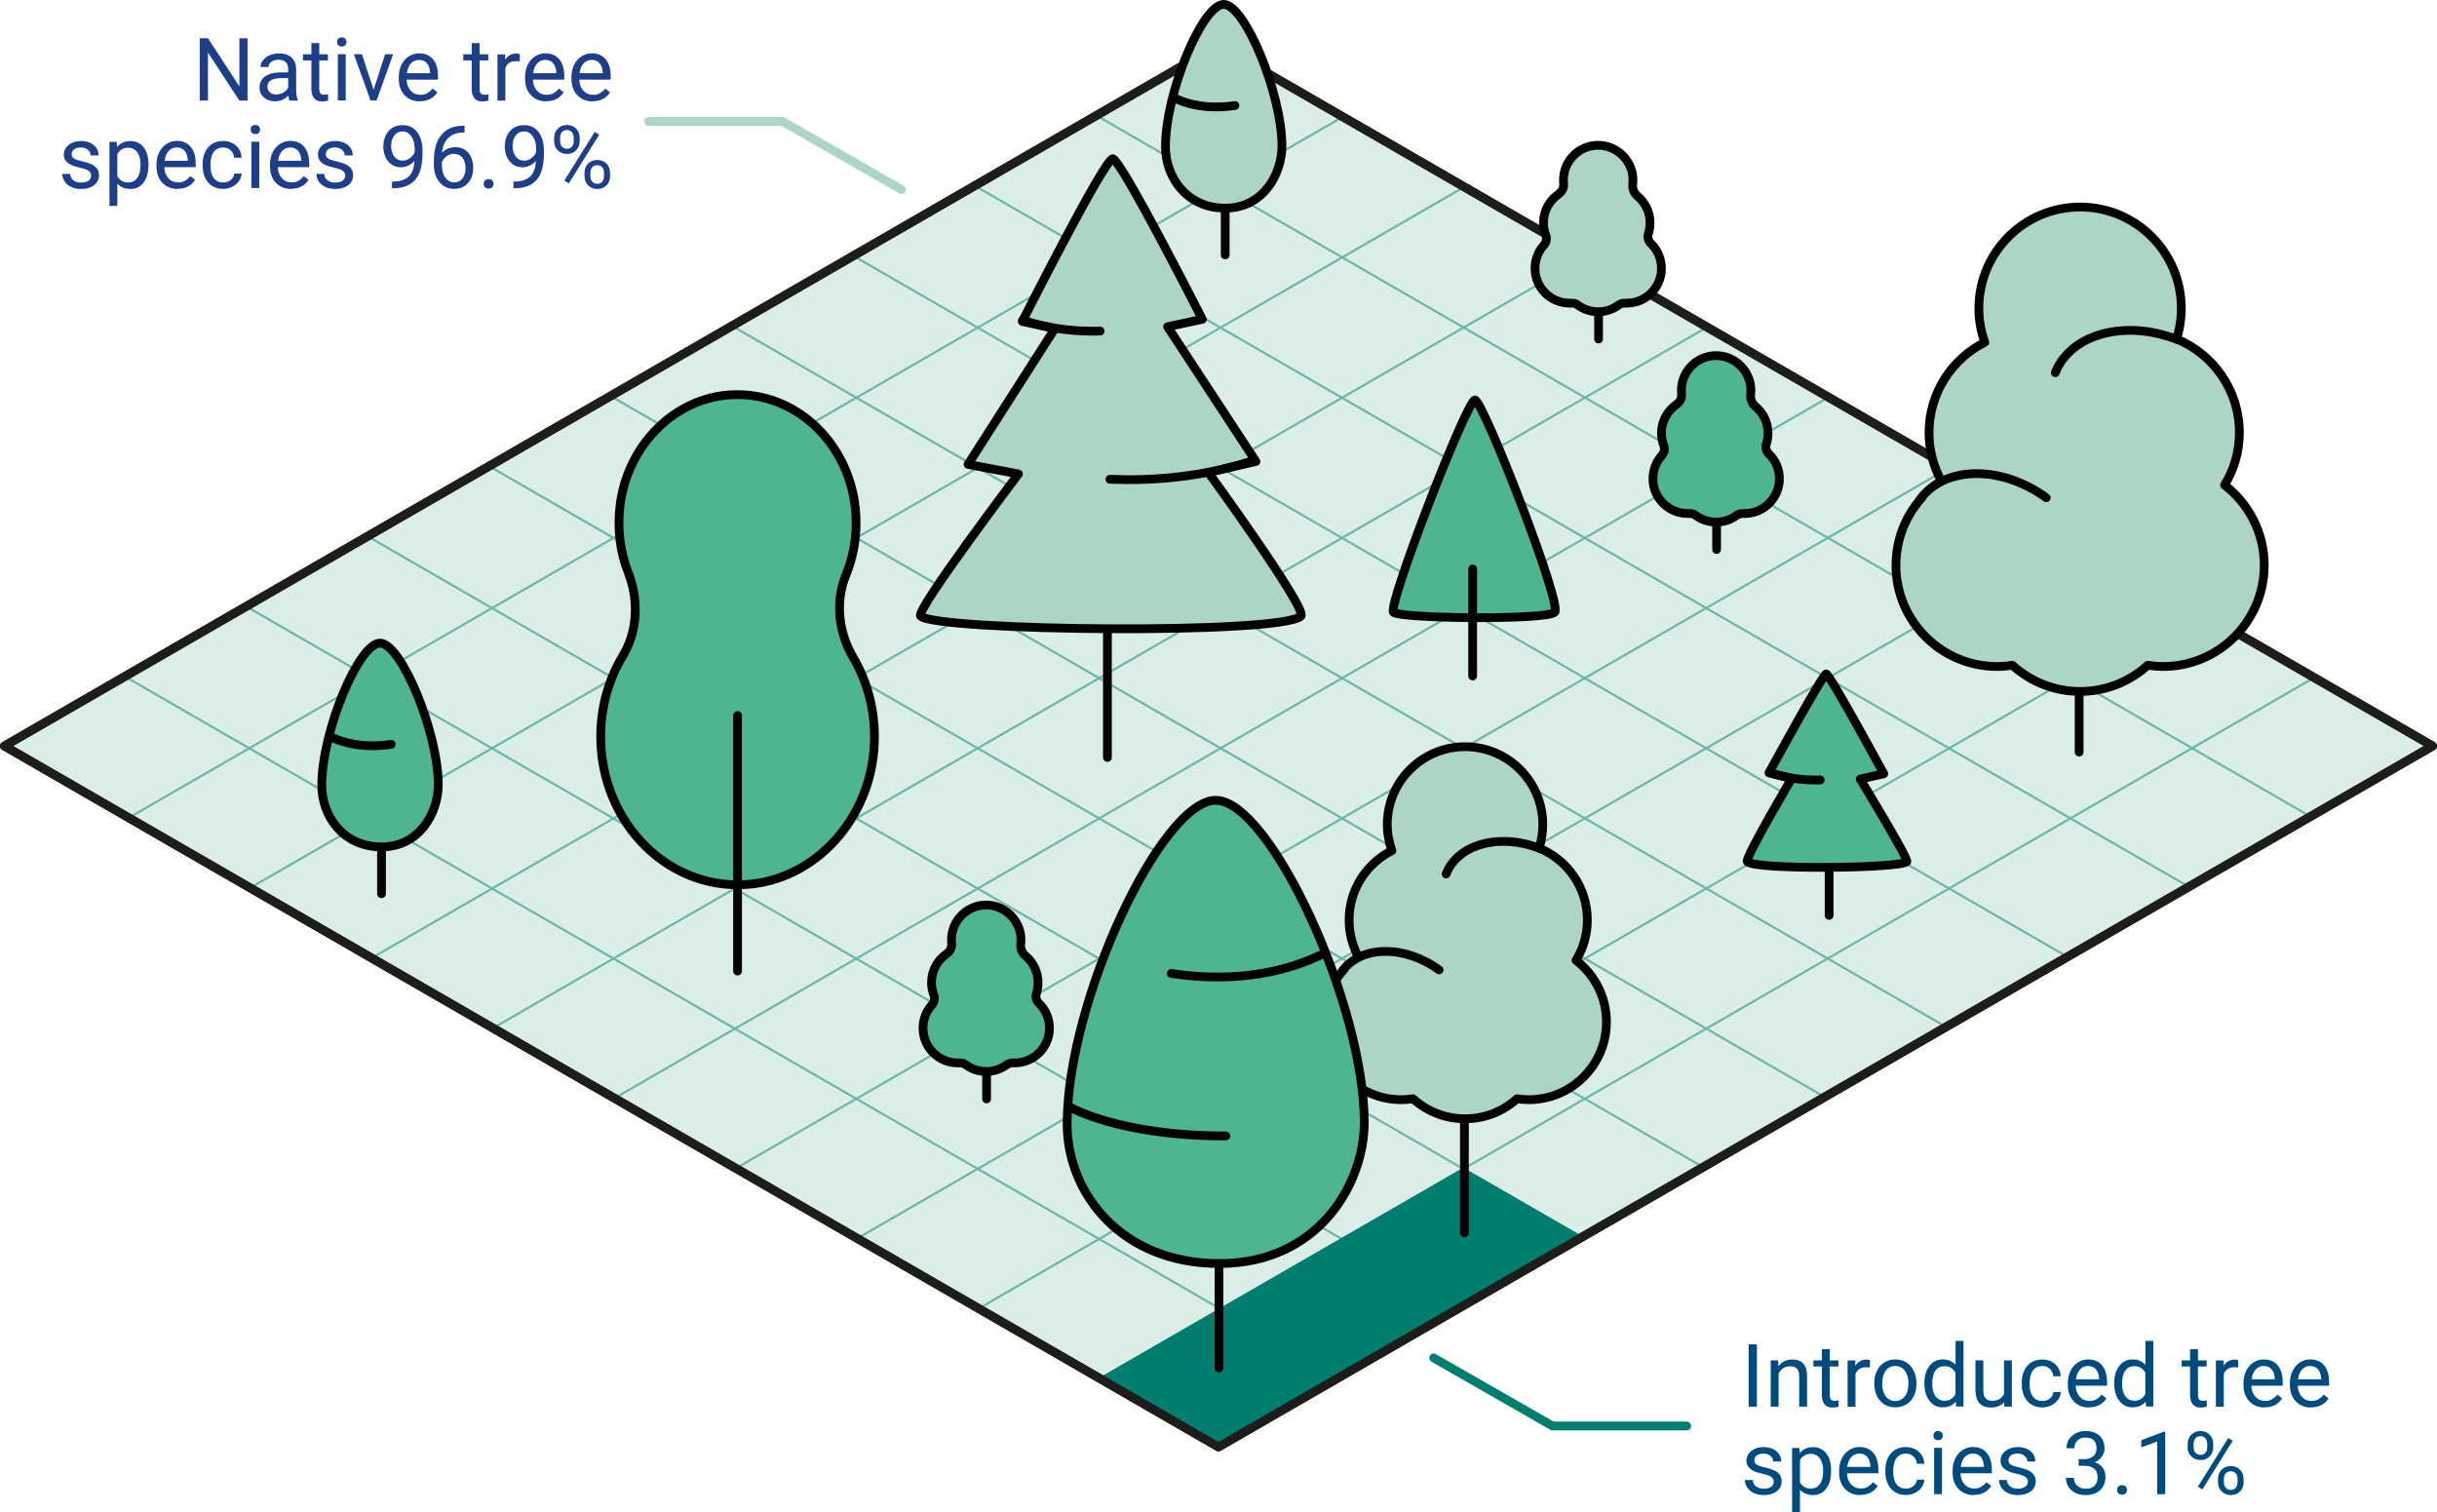 <?xml version="1.0" encoding="UTF-8"?><svg xmlns="http://www.w3.org/2000/svg" viewBox="0 0 278.31 172.66"><defs><style>.cls-1,.cls-2,.cls-3,.cls-4,.cls-5,.cls-6,.cls-7,.cls-8,.cls-9,.cls-10{stroke-linecap:round;}.cls-1,.cls-2,.cls-3,.cls-4,.cls-11,.cls-12{stroke-linejoin:round;}.cls-1,.cls-3,.cls-7,.cls-8,.cls-9,.cls-10,.cls-13,.cls-14,.cls-15,.cls-11,.cls-12{stroke:#010101;}.cls-1,.cls-8,.cls-13,.cls-15,.cls-12{fill:#4fb591;}.cls-2{fill:#daede7;}.cls-2,.cls-4{stroke:#1d1d1b;}.cls-3,.cls-9,.cls-14,.cls-11{fill:#acd5c6;}.cls-4,.cls-5,.cls-6,.cls-7,.cls-10,.cls-16{fill:none;}.cls-17{fill:#007d6f;mix-blend-mode:darken;}.cls-17,.cls-18,.cls-19{stroke-width:0px;}.cls-5{stroke:#acd5c6;}.cls-5,.cls-6,.cls-7,.cls-8,.cls-9,.cls-20,.cls-10,.cls-13,.cls-14,.cls-15,.cls-16{stroke-miterlimit:10;}.cls-6,.cls-20,.cls-16{stroke:#007d6f;}.cls-20{fill:#c8e1d6;}.cls-20,.cls-16{stroke-width:.25px;}.cls-10,.cls-13{stroke-width:.5px;}.cls-21{opacity:.5;}.cls-22{isolation:isolate;}.cls-18{fill:#1e3e88;}.cls-19{fill:#004b7e;}</style></defs><g class="cls-22"><g id="Layer_2"><g id="Layer_1-2"><path class="cls-13" d="m27,92.16h0c-2.31,0-3.6-1.64-3.6-3.29,0-2.9,2.24-7.62,3.52-7.62s3.52,4.8,3.52,7.59c0,1.47-1.1,3.33-3.43,3.33Z"/><line class="cls-10" x1="27" y1="92.36" x2="27" y2="94.99"/><polygon class="cls-2" points="139.15 165.24 .5 85.19 139.15 5.14 277.81 85.19 139.15 165.24"/><polygon class="cls-17" points="125.66 157.26 139.13 164.93 180.41 141 167.12 133.34 125.66 157.26"/><g class="cls-21"><line class="cls-16" x1="14.64" y1="93.43" x2="153.3" y2="13.37"/><line class="cls-16" x1="28.51" y1="101.43" x2="167.16" y2="21.38"/><line class="cls-16" x1="42.38" y1="109.44" x2="181.03" y2="29.39"/><line class="cls-16" x1="56.24" y1="117.44" x2="194.9" y2="37.39"/><line class="cls-16" x1="70.11" y1="125.45" x2="208.76" y2="45.4"/><line class="cls-16" x1="83.98" y1="133.45" x2="222.63" y2="53.4"/><line class="cls-16" x1="97.85" y1="141.45" x2="236.5" y2="61.4"/><line class="cls-16" x1="111.71" y1="149.46" x2="250.37" y2="69.41"/><line class="cls-16" x1="125.58" y1="157.47" x2="264.23" y2="77.41"/><line class="cls-20" x1="263.92" y1="93.28" x2="125.27" y2="13.22"/><line class="cls-20" x1="250" y1="101.28" x2="111.35" y2="21.23"/><line class="cls-20" x1="236.15" y1="109.29" x2="97.49" y2="29.24"/><line class="cls-20" x1="222.34" y1="117.32" x2="83.69" y2="37.27"/><line class="cls-20" x1="208.41" y1="125.29" x2="69.75" y2="45.24"/><line class="cls-20" x1="194.55" y1="133.31" x2="55.9" y2="53.26"/><line class="cls-20" x1="180.69" y1="141.32" x2="42.03" y2="61.27"/><line class="cls-20" x1="166.82" y1="149.33" x2="28.17" y2="69.28"/><line class="cls-20" x1="152.95" y1="157.32" x2="14.29" y2="77.27"/></g><polygon class="cls-4" points="139.15 165.24 .5 85.19 139.15 5.14 277.81 85.19 139.15 165.24"/><path class="cls-18" d="m28.27,11.48h-.94l-3.58-5.48v5.48h-.94v-7.11h.94l3.59,5.5v-5.5h.93v7.11Z"/><path class="cls-18" d="m33.05,11.48c-.05-.1-.09-.29-.13-.56-.42.44-.92.65-1.5.65-.52,0-.95-.15-1.28-.44-.33-.29-.5-.67-.5-1.12,0-.55.21-.98.63-1.28.42-.3,1.01-.46,1.76-.46h.88v-.42c0-.32-.09-.57-.28-.75s-.47-.28-.83-.28c-.32,0-.59.08-.81.24s-.33.36-.33.59h-.91c0-.26.09-.52.28-.76.19-.25.44-.44.76-.58.32-.14.67-.21,1.06-.21.61,0,1.09.15,1.43.46s.52.72.54,1.26v2.43c0,.48.06.87.19,1.16v.08h-.95Zm-1.5-.69c.28,0,.55-.07.81-.22s.44-.34.55-.57v-1.08h-.71c-1.11,0-1.66.32-1.66.97,0,.28.09.5.28.66s.43.24.73.24Z"/><path class="cls-18" d="m36.46,4.92v1.28h.99v.7h-.99v3.28c0,.21.04.37.13.48s.24.16.45.16c.1,0,.25-.02.43-.06v.73c-.24.06-.47.1-.69.1-.4,0-.71-.12-.91-.37s-.31-.59-.31-1.04v-3.28h-.96v-.7h.96v-1.28h.9Z"/><path class="cls-18" d="m38.5,4.79c0-.15.04-.27.13-.37.09-.1.22-.15.4-.15s.31.05.4.15.14.22.14.37-.05.27-.14.37-.22.15-.4.15-.31-.05-.4-.15c-.09-.1-.13-.22-.13-.37Zm.98,6.68h-.9v-5.28h.9v5.28Z"/><path class="cls-18" d="m42.67,10.25l1.31-4.06h.92l-1.89,5.28h-.69l-1.91-5.28h.92l1.34,4.06Z"/><path class="cls-18" d="m47.96,11.58c-.72,0-1.3-.24-1.75-.71s-.67-1.1-.67-1.89v-.17c0-.52.1-.99.3-1.4.2-.41.48-.73.84-.97.36-.23.75-.35,1.17-.35.69,0,1.22.23,1.6.68s.57,1.1.57,1.94v.38h-3.58c.01.52.17.94.46,1.26.29.32.66.48,1.11.48.32,0,.59-.06.81-.2s.42-.3.58-.52l.55.43c-.44.68-1.11,1.02-1.99,1.02Zm-.11-4.74c-.36,0-.67.13-.92.4s-.4.64-.46,1.12h2.65v-.07c-.03-.46-.15-.81-.37-1.07s-.52-.38-.9-.38Z"/><path class="cls-18" d="m54.77,4.92v1.28h.99v.7h-.99v3.28c0,.21.04.37.13.48s.24.16.45.16c.1,0,.25-.02.43-.06v.73c-.24.06-.47.1-.69.1-.4,0-.71-.12-.91-.37s-.31-.59-.31-1.04v-3.28h-.96v-.7h.96v-1.28h.9Z"/><path class="cls-18" d="m59.36,7.01c-.14-.02-.29-.03-.44-.03-.59,0-.99.25-1.21.76v3.75h-.9v-5.28h.88v.61c.31-.47.73-.71,1.27-.71.18,0,.31.02.4.07v.84Z"/><path class="cls-18" d="m62.38,11.58c-.72,0-1.3-.24-1.75-.71s-.67-1.1-.67-1.89v-.17c0-.52.1-.99.3-1.4.2-.41.48-.73.84-.97.36-.23.75-.35,1.17-.35.69,0,1.22.23,1.6.68s.57,1.1.57,1.94v.38h-3.58c.01.52.17.94.46,1.26.29.32.66.48,1.11.48.32,0,.59-.06.81-.2s.42-.3.58-.52l.55.43c-.44.68-1.11,1.02-1.99,1.02Zm-.11-4.74c-.36,0-.67.13-.92.4s-.4.64-.46,1.12h2.65v-.07c-.03-.46-.15-.81-.37-1.07s-.52-.38-.9-.38Z"/><path class="cls-18" d="m67.68,11.58c-.72,0-1.3-.24-1.75-.71s-.67-1.1-.67-1.89v-.17c0-.52.1-.99.3-1.4.2-.41.48-.73.84-.97.36-.23.75-.35,1.17-.35.69,0,1.22.23,1.6.68s.57,1.1.57,1.94v.38h-3.58c.01.52.17.94.46,1.26.29.32.66.48,1.11.48.32,0,.59-.06.81-.2s.42-.3.58-.52l.55.43c-.44.68-1.11,1.02-1.99,1.02Zm-.11-4.74c-.36,0-.67.13-.92.4s-.4.64-.46,1.12h2.65v-.07c-.03-.46-.15-.81-.37-1.07s-.52-.38-.9-.38Z"/><path class="cls-18" d="m10.41,20.08c0-.24-.09-.43-.28-.57-.18-.14-.5-.25-.96-.35-.46-.1-.82-.21-1.09-.35-.27-.14-.47-.3-.6-.49-.13-.19-.19-.41-.19-.67,0-.43.18-.8.55-1.1.37-.3.83-.45,1.4-.45.6,0,1.08.15,1.46.46.37.31.56.7.56,1.19h-.91c0-.25-.1-.46-.32-.64-.21-.18-.47-.27-.79-.27s-.59.07-.77.21-.28.33-.28.56c0,.22.09.38.26.49s.48.22.94.32c.45.1.82.22,1.1.36s.49.31.62.51c.13.2.2.44.2.72,0,.47-.19.85-.57,1.14s-.87.43-1.47.43c-.42,0-.8-.07-1.12-.22s-.58-.36-.76-.63c-.18-.27-.28-.56-.28-.87h.9c.02.3.14.54.36.72.23.18.53.27.9.27.34,0,.62-.07.82-.21.21-.14.31-.32.31-.55Z"/><path class="cls-18" d="m16.95,18.9c0,.8-.18,1.45-.55,1.94s-.87.74-1.49.74-1.15-.2-1.51-.61v2.54h-.9v-7.31h.83l.04.59c.37-.46.88-.68,1.53-.68s1.14.24,1.51.72c.37.48.55,1.14.55,2v.08Zm-.9-.1c0-.6-.13-1.07-.38-1.41s-.6-.52-1.04-.52c-.55,0-.96.24-1.23.73v2.52c.27.48.68.72,1.24.72.43,0,.78-.17,1.03-.52.26-.34.38-.85.38-1.53Z"/><path class="cls-18" d="m20.29,21.58c-.72,0-1.3-.24-1.75-.71s-.67-1.1-.67-1.89v-.17c0-.52.1-.99.3-1.4.2-.41.48-.73.84-.97.36-.23.75-.35,1.17-.35.69,0,1.22.23,1.6.68s.57,1.1.57,1.94v.38h-3.58c.01.52.17.94.46,1.26.29.32.66.48,1.11.48.32,0,.59-.06.81-.2s.42-.3.58-.52l.55.43c-.44.68-1.11,1.02-1.99,1.02Zm-.11-4.74c-.36,0-.67.13-.92.4s-.4.64-.46,1.12h2.65v-.07c-.03-.46-.15-.81-.37-1.07s-.52-.38-.9-.38Z"/><path class="cls-18" d="m25.51,20.84c.32,0,.6-.1.84-.29s.37-.44.4-.73h.85c-.02.3-.12.59-.31.86s-.45.49-.77.65c-.32.16-.66.24-1.02.24-.72,0-1.29-.24-1.72-.72-.42-.48-.64-1.14-.64-1.97v-.15c0-.51.09-.97.28-1.37s.46-.71.81-.93c.35-.22.77-.33,1.25-.33.59,0,1.08.18,1.48.53.39.35.6.82.63,1.38h-.85c-.03-.34-.16-.62-.39-.84-.23-.22-.52-.33-.86-.33-.46,0-.81.17-1.07.5-.25.33-.38.81-.38,1.43v.17c0,.61.12,1.08.38,1.41s.61.49,1.07.49Z"/><path class="cls-18" d="m28.63,14.79c0-.15.04-.27.13-.37.09-.1.22-.15.4-.15s.31.05.4.15.14.22.14.37-.05.27-.14.37-.22.15-.4.15-.31-.05-.4-.15c-.09-.1-.13-.22-.13-.37Zm.98,6.68h-.9v-5.28h.9v5.28Z"/><path class="cls-18" d="m33.25,21.58c-.72,0-1.3-.24-1.75-.71s-.67-1.1-.67-1.89v-.17c0-.52.1-.99.3-1.4.2-.41.48-.73.84-.97.36-.23.75-.35,1.17-.35.69,0,1.22.23,1.6.68s.57,1.1.57,1.94v.38h-3.58c.01.52.17.94.46,1.26.29.32.66.48,1.11.48.32,0,.59-.06.81-.2s.42-.3.58-.52l.55.43c-.44.68-1.11,1.02-1.99,1.02Zm-.11-4.74c-.36,0-.67.13-.92.4s-.4.64-.46,1.12h2.65v-.07c-.03-.46-.15-.81-.37-1.07s-.52-.38-.9-.38Z"/><path class="cls-18" d="m39.43,20.08c0-.24-.09-.43-.28-.57-.18-.14-.5-.25-.96-.35-.46-.1-.82-.21-1.09-.35-.27-.14-.47-.3-.6-.49-.13-.19-.19-.41-.19-.67,0-.43.18-.8.55-1.1.37-.3.83-.45,1.4-.45.6,0,1.08.15,1.46.46.37.31.56.7.56,1.19h-.91c0-.25-.1-.46-.32-.64-.21-.18-.47-.27-.79-.27s-.59.07-.77.21-.28.33-.28.56c0,.22.09.38.26.49s.48.22.94.32c.45.1.82.22,1.1.36s.49.31.62.51c.13.2.2.44.2.72,0,.47-.19.85-.57,1.14s-.87.43-1.47.43c-.42,0-.8-.07-1.12-.22s-.58-.36-.76-.63c-.18-.27-.28-.56-.28-.87h.9c.02.3.14.54.36.72.23.18.53.27.9.27.34,0,.62-.07.82-.21.21-.14.31-.32.31-.55Z"/><path class="cls-18" d="m47.35,18.35c-.19.22-.41.41-.68.54-.26.14-.55.21-.86.21-.41,0-.77-.1-1.07-.3-.3-.2-.54-.49-.71-.85s-.25-.77-.25-1.21c0-.48.09-.9.27-1.28.18-.38.44-.67.77-.87s.72-.3,1.16-.3c.7,0,1.26.26,1.66.79.4.53.61,1.24.61,2.15v.26c0,1.38-.27,2.39-.82,3.03s-1.37.96-2.48.98h-.18v-.77h.19c.75-.01,1.32-.21,1.72-.58.4-.38.62-.97.65-1.78Zm-1.39,0c.3,0,.58-.09.84-.28.26-.19.44-.42.56-.69v-.36c0-.59-.13-1.07-.39-1.45s-.58-.56-.98-.56-.72.15-.96.46-.36.71-.36,1.2.12.88.35,1.2c.23.31.54.47.93.47Z"/><path class="cls-18" d="m53.05,14.36v.77h-.17c-.7.01-1.26.22-1.68.62s-.66.97-.72,1.7c.37-.43.89-.64,1.53-.64s1.11.22,1.48.65c.37.44.55,1,.55,1.69,0,.73-.2,1.32-.6,1.76-.4.44-.93.66-1.6.66s-1.23-.26-1.66-.78-.63-1.2-.63-2.02v-.35c0-1.31.28-2.31.84-3,.56-.69,1.39-1.05,2.49-1.06h.16Zm-1.19,3.2c-.31,0-.59.09-.85.28s-.44.42-.54.7v.33c0,.59.13,1.06.4,1.42s.59.54.99.54.73-.15.96-.45c.23-.3.35-.69.35-1.18s-.12-.88-.35-1.18c-.24-.3-.55-.45-.94-.45Z"/><path class="cls-18" d="m55.24,21c0-.16.05-.29.14-.39.09-.1.23-.16.42-.16s.33.05.42.16c.1.1.14.23.14.39s-.05.27-.14.38c-.1.1-.24.15-.42.15s-.32-.05-.42-.15c-.09-.1-.14-.23-.14-.38Z"/><path class="cls-18" d="m61.22,18.35c-.19.22-.41.41-.68.54-.26.14-.55.21-.86.21-.41,0-.77-.1-1.07-.3-.3-.2-.54-.49-.71-.85s-.25-.77-.25-1.21c0-.48.09-.9.27-1.28.18-.38.44-.67.77-.87s.72-.3,1.16-.3c.7,0,1.26.26,1.66.79.4.53.61,1.24.61,2.15v.26c0,1.38-.27,2.39-.82,3.03s-1.37.96-2.48.98h-.18v-.77h.19c.75-.01,1.32-.21,1.72-.58.4-.38.62-.97.65-1.78Zm-1.39,0c.3,0,.58-.09.84-.28.26-.19.44-.42.56-.69v-.36c0-.59-.13-1.07-.39-1.45s-.58-.56-.98-.56-.72.15-.96.46-.36.71-.36,1.2.12.88.35,1.2c.23.31.54.47.93.47Z"/><path class="cls-18" d="m63.29,15.74c0-.43.14-.78.41-1.05.27-.28.62-.42,1.05-.42s.78.14,1.05.42c.27.28.4.64.4,1.08v.35c0,.43-.14.78-.41,1.05-.27.27-.62.41-1.04.41s-.77-.14-1.05-.41-.42-.63-.42-1.09v-.34Zm.67.37c0,.25.07.46.21.63.14.16.33.25.58.25s.42-.08.56-.24c.14-.16.21-.38.21-.66v-.36c0-.25-.07-.46-.21-.63s-.33-.25-.57-.25-.43.08-.57.25-.21.38-.21.65v.36Zm1,4.83l-.51-.32,3.47-5.56.51.32-3.47,5.56Zm1.79-1.21c0-.43.14-.78.41-1.05.27-.27.62-.41,1.05-.41s.78.14,1.05.41.41.64.41,1.09v.35c0,.43-.14.78-.41,1.05-.27.27-.62.41-1.04.41s-.77-.14-1.05-.41-.42-.63-.42-1.09v-.35Zm.67.38c0,.26.07.47.21.63.14.16.33.25.58.25s.42-.08.56-.24.21-.38.21-.66v-.36c0-.26-.07-.47-.21-.63-.14-.16-.33-.24-.57-.24s-.42.08-.56.24c-.14.16-.22.38-.22.65v.36Z"/><path class="cls-19" d="m200.64,160.63h-.94v-7.11h.94v7.11Z"/><path class="cls-19" d="m203.07,155.35l.03.66c.4-.51.93-.76,1.58-.76,1.12,0,1.68.63,1.69,1.89v3.49h-.9v-3.5c0-.38-.09-.66-.26-.84-.17-.18-.44-.27-.8-.27-.29,0-.55.08-.77.23s-.39.36-.52.62v3.76h-.9v-5.28h.85Z"/><path class="cls-19" d="m208.96,154.07v1.28h.99v.7h-.99v3.28c0,.21.04.37.13.48s.24.16.45.16c.1,0,.25-.02.43-.06v.73c-.24.06-.47.1-.69.1-.4,0-.71-.12-.91-.37s-.31-.59-.31-1.04v-3.28h-.96v-.7h.96v-1.28h.9Z"/><path class="cls-19" d="m213.55,156.16c-.14-.02-.29-.03-.44-.03-.59,0-.99.25-1.21.76v3.75h-.9v-5.28h.88v.61c.31-.47.73-.71,1.27-.71.18,0,.31.02.4.07v.84Z"/><path class="cls-19" d="m214.04,157.94c0-.52.1-.98.31-1.4.2-.41.49-.73.85-.96.36-.22.78-.34,1.24-.34.72,0,1.3.25,1.75.75.44.5.67,1.16.67,1.99v.06c0,.51-.1.98-.29,1.38-.2.41-.48.73-.85.95-.37.23-.79.34-1.26.34-.72,0-1.3-.25-1.74-.75-.45-.5-.67-1.16-.67-1.98v-.06Zm.91.11c0,.59.14,1.06.41,1.41.27.35.64.53,1.09.53s.82-.18,1.09-.54.41-.86.41-1.51c0-.58-.14-1.05-.41-1.41-.27-.36-.64-.54-1.1-.54s-.81.18-1.08.53-.41.86-.41,1.52Z"/><path class="cls-19" d="m219.77,157.94c0-.81.19-1.46.58-1.96s.89-.74,1.51-.74,1.11.21,1.47.63v-2.75h.9v7.5h-.83l-.04-.57c-.36.44-.86.66-1.51.66s-1.11-.25-1.5-.75c-.39-.5-.58-1.16-.58-1.96v-.07Zm.9.1c0,.6.12,1.07.37,1.41s.59.51,1.03.51c.57,0,.99-.26,1.25-.77v-2.43c-.27-.5-.69-.75-1.25-.75-.44,0-.79.17-1.04.51s-.37.85-.37,1.52Z"/><path class="cls-19" d="m228.89,160.11c-.35.41-.87.62-1.55.62-.56,0-.99-.16-1.29-.49-.29-.33-.44-.81-.45-1.45v-3.44h.9v3.41c0,.8.33,1.2.98,1.2.69,0,1.15-.26,1.38-.77v-3.84h.9v5.28h-.86l-.02-.52Z"/><path class="cls-19" d="m233.26,159.99c.32,0,.6-.1.84-.29s.37-.44.4-.73h.85c-.02.3-.12.59-.31.86s-.45.49-.77.65c-.32.16-.66.24-1.02.24-.72,0-1.29-.24-1.72-.72-.42-.48-.64-1.14-.64-1.97v-.15c0-.51.09-.97.28-1.37s.46-.71.81-.93c.35-.22.77-.33,1.25-.33.59,0,1.08.18,1.48.53.39.35.6.82.63,1.38h-.85c-.03-.34-.16-.62-.39-.84-.23-.22-.52-.33-.86-.33-.46,0-.81.17-1.07.5-.25.33-.38.81-.38,1.43v.17c0,.61.12,1.08.38,1.41s.61.49,1.07.49Z"/><path class="cls-19" d="m238.57,160.73c-.72,0-1.3-.24-1.75-.71s-.67-1.1-.67-1.89v-.17c0-.52.1-.99.3-1.4.2-.41.48-.73.84-.97.36-.23.75-.35,1.17-.35.69,0,1.22.23,1.6.68s.57,1.1.57,1.94v.38h-3.58c.01.52.17.94.46,1.26.29.32.66.48,1.11.48.32,0,.59-.06.81-.2s.42-.3.58-.52l.55.43c-.44.68-1.11,1.02-1.99,1.02Zm-.11-4.74c-.36,0-.67.13-.92.4s-.4.64-.46,1.12h2.65v-.07c-.03-.46-.15-.81-.37-1.07s-.52-.38-.9-.38Z"/><path class="cls-19" d="m241.45,157.94c0-.81.19-1.46.58-1.96s.89-.74,1.51-.74,1.11.21,1.47.63v-2.75h.9v7.5h-.83l-.04-.57c-.36.44-.86.66-1.51.66s-1.11-.25-1.5-.75c-.39-.5-.58-1.16-.58-1.96v-.07Zm.9.1c0,.6.12,1.07.37,1.41s.59.51,1.03.51c.57,0,.99-.26,1.25-.77v-2.43c-.27-.5-.69-.75-1.25-.75-.44,0-.79.17-1.04.51s-.37.85-.37,1.52Z"/><path class="cls-19" d="m251.01,154.07v1.28h.99v.7h-.99v3.28c0,.21.04.37.13.48s.24.16.45.16c.1,0,.25-.02.43-.06v.73c-.24.06-.47.1-.69.1-.4,0-.71-.12-.91-.37s-.31-.59-.31-1.04v-3.28h-.96v-.7h.96v-1.28h.9Z"/><path class="cls-19" d="m255.61,156.16c-.14-.02-.29-.03-.44-.03-.59,0-.99.25-1.21.76v3.75h-.9v-5.28h.88v.61c.31-.47.73-.71,1.27-.71.18,0,.31.02.4.07v.84Z"/><path class="cls-19" d="m258.63,160.73c-.72,0-1.3-.24-1.75-.71s-.67-1.1-.67-1.89v-.17c0-.52.1-.99.3-1.4.2-.41.48-.73.84-.97.36-.23.75-.35,1.17-.35.69,0,1.22.23,1.6.68s.57,1.1.57,1.94v.38h-3.58c.01.52.17.94.46,1.26.29.32.66.48,1.11.48.32,0,.59-.06.81-.2s.42-.3.58-.52l.55.43c-.44.68-1.11,1.02-1.99,1.02Zm-.11-4.74c-.36,0-.67.13-.92.4s-.4.64-.46,1.12h2.65v-.07c-.03-.46-.15-.81-.37-1.07s-.52-.38-.9-.38Z"/><path class="cls-19" d="m263.93,160.73c-.72,0-1.3-.24-1.75-.71s-.67-1.1-.67-1.89v-.17c0-.52.1-.99.3-1.4.2-.41.48-.73.84-.97.36-.23.75-.35,1.17-.35.69,0,1.22.23,1.6.68s.57,1.1.57,1.94v.38h-3.58c.01.52.17.94.46,1.26.29.32.66.48,1.11.48.32,0,.59-.06.81-.2s.42-.3.58-.52l.55.43c-.44.68-1.11,1.02-1.99,1.02Zm-.11-4.74c-.36,0-.67.13-.92.4s-.4.64-.46,1.12h2.65v-.07c-.03-.46-.15-.81-.37-1.07s-.52-.38-.9-.38Z"/><path class="cls-19" d="m202.57,169.23c0-.24-.09-.43-.28-.57-.18-.14-.5-.25-.96-.35-.46-.1-.82-.21-1.09-.35-.27-.14-.47-.3-.6-.49-.13-.19-.19-.41-.19-.67,0-.43.18-.8.55-1.1.37-.3.83-.45,1.4-.45.6,0,1.08.15,1.46.46.37.31.56.7.56,1.19h-.91c0-.25-.1-.46-.32-.64-.21-.18-.47-.27-.79-.27s-.59.07-.77.21-.28.33-.28.56c0,.22.09.38.26.49s.48.22.94.32c.45.1.82.22,1.1.36s.49.31.62.51c.13.2.2.44.2.72,0,.47-.19.85-.57,1.14s-.87.43-1.47.43c-.42,0-.8-.07-1.12-.22s-.58-.36-.76-.63c-.18-.27-.28-.56-.28-.87h.9c.02.3.14.54.36.72.23.18.53.27.9.27.34,0,.62-.07.82-.21.21-.14.31-.32.31-.55Z"/><path class="cls-19" d="m209.11,168.05c0,.8-.18,1.45-.55,1.94s-.87.74-1.49.74-1.15-.2-1.51-.61v2.54h-.9v-7.31h.83l.04.59c.37-.46.88-.68,1.53-.68s1.14.24,1.51.72c.37.48.55,1.14.55,2v.08Zm-.9-.1c0-.6-.13-1.07-.38-1.41s-.6-.52-1.04-.52c-.55,0-.96.24-1.23.73v2.52c.27.48.68.72,1.24.72.43,0,.78-.17,1.03-.52.26-.34.38-.85.38-1.53Z"/><path class="cls-19" d="m212.45,170.73c-.72,0-1.3-.24-1.75-.71s-.67-1.1-.67-1.89v-.17c0-.52.1-.99.3-1.4.2-.41.48-.73.84-.97.36-.23.75-.35,1.17-.35.69,0,1.22.23,1.6.68s.57,1.1.57,1.94v.38h-3.58c.01.52.17.94.46,1.26.29.32.66.48,1.11.48.32,0,.59-.06.81-.2s.42-.3.58-.52l.55.43c-.44.68-1.11,1.02-1.99,1.02Zm-.11-4.74c-.36,0-.67.13-.92.4s-.4.64-.46,1.12h2.65v-.07c-.03-.46-.15-.81-.37-1.07s-.52-.38-.9-.38Z"/><path class="cls-19" d="m217.68,169.99c.32,0,.6-.1.84-.29s.37-.44.4-.73h.85c-.02.3-.12.59-.31.86s-.45.49-.77.65c-.32.16-.66.24-1.02.24-.72,0-1.29-.24-1.72-.72-.42-.48-.64-1.14-.64-1.97v-.15c0-.51.09-.97.28-1.37s.46-.71.81-.93c.35-.22.77-.33,1.25-.33.59,0,1.08.18,1.48.53.39.35.6.82.63,1.38h-.85c-.03-.34-.16-.62-.39-.84-.23-.22-.52-.33-.86-.33-.46,0-.81.17-1.07.5-.25.33-.38.81-.38,1.43v.17c0,.61.12,1.08.38,1.41s.61.49,1.07.49Z"/><path class="cls-19" d="m220.8,163.94c0-.15.04-.27.13-.37.09-.1.22-.15.4-.15s.31.05.4.15.14.22.14.37-.05.27-.14.37-.22.15-.4.15-.31-.05-.4-.15c-.09-.1-.13-.22-.13-.37Zm.98,6.68h-.9v-5.28h.9v5.28Z"/><path class="cls-19" d="m225.41,170.73c-.72,0-1.3-.24-1.75-.71s-.67-1.1-.67-1.89v-.17c0-.52.1-.99.3-1.4.2-.41.48-.73.84-.97.36-.23.75-.35,1.17-.35.69,0,1.22.23,1.6.68s.57,1.1.57,1.94v.38h-3.58c.01.52.17.94.46,1.26.29.32.66.48,1.11.48.32,0,.59-.06.81-.2s.42-.3.58-.52l.55.43c-.44.68-1.11,1.02-1.99,1.02Zm-.11-4.74c-.36,0-.67.13-.92.4s-.4.64-.46,1.12h2.65v-.07c-.03-.46-.15-.81-.37-1.07s-.52-.38-.9-.38Z"/><path class="cls-19" d="m231.59,169.23c0-.24-.09-.43-.28-.57-.18-.14-.5-.25-.96-.35-.46-.1-.82-.21-1.09-.35-.27-.14-.47-.3-.6-.49-.13-.19-.19-.41-.19-.67,0-.43.18-.8.55-1.1.37-.3.83-.45,1.4-.45.6,0,1.08.15,1.46.46.37.31.56.7.56,1.19h-.91c0-.25-.1-.46-.32-.64-.21-.18-.47-.27-.79-.27s-.59.07-.77.21-.28.33-.28.56c0,.22.09.38.26.49s.48.22.94.32c.45.1.82.22,1.1.36s.49.31.62.51c.13.2.2.44.2.72,0,.47-.19.85-.57,1.14s-.87.43-1.47.43c-.42,0-.8-.07-1.12-.22s-.58-.36-.76-.63c-.18-.27-.28-.56-.28-.87h.9c.02.3.14.54.36.72.23.18.53.27.9.27.34,0,.62-.07.82-.21.21-.14.31-.32.31-.55Z"/><path class="cls-19" d="m237.37,166.63h.68c.43,0,.76-.12,1.01-.34s.37-.51.37-.88c0-.83-.42-1.25-1.25-1.25-.39,0-.7.11-.93.33-.23.22-.35.52-.35.89h-.9c0-.56.21-1.03.62-1.4.41-.37.93-.56,1.57-.56.67,0,1.2.18,1.58.53s.57.85.57,1.48c0,.31-.1.61-.3.9-.2.29-.47.51-.82.65.39.12.69.33.91.62.21.29.32.64.32,1.05,0,.64-.21,1.14-.62,1.52s-.96.56-1.63.56-1.21-.18-1.63-.54c-.42-.36-.63-.84-.63-1.43h.91c0,.37.12.67.37.9s.57.34.98.34c.44,0,.77-.11,1-.34s.35-.56.35-.98-.13-.73-.38-.95-.62-.34-1.1-.34h-.68v-.74Z"/><path class="cls-19" d="m241.78,170.15c0-.16.05-.29.14-.39.09-.1.23-.16.42-.16s.33.05.42.16c.1.1.14.23.14.39s-.05.27-.14.38c-.1.1-.24.15-.42.15s-.32-.05-.42-.15c-.09-.1-.14-.23-.14-.38Z"/><path class="cls-19" d="m247.27,170.63h-.91v-6.02l-1.82.67v-.82l2.59-.97h.14v7.14Z"/><path class="cls-19" d="m249.84,164.89c0-.43.14-.78.41-1.05.27-.28.62-.42,1.05-.42s.78.14,1.05.42c.27.28.4.64.4,1.08v.35c0,.43-.14.78-.41,1.05-.27.27-.62.41-1.04.41s-.77-.14-1.05-.41-.42-.63-.42-1.09v-.34Zm.67.37c0,.25.07.46.21.63.14.16.33.25.58.25s.42-.08.56-.24c.14-.16.21-.38.21-.66v-.36c0-.25-.07-.46-.21-.63s-.33-.25-.57-.25-.43.08-.57.25-.21.38-.21.65v.36Zm1,4.83l-.51-.32,3.47-5.56.51.32-3.47,5.56Zm1.79-1.21c0-.43.14-.78.41-1.05.27-.27.62-.41,1.05-.41s.78.14,1.05.41.41.64.41,1.09v.35c0,.43-.14.78-.41,1.05-.27.27-.62.41-1.04.41s-.77-.14-1.05-.41-.42-.63-.42-1.09v-.35Zm.67.38c0,.26.07.47.21.63.14.16.33.25.58.25s.42-.08.56-.24.21-.38.21-.66v-.36c0-.26-.07-.47-.21-.63-.14-.16-.33-.24-.57-.24s-.42.08-.56.24c-.14.16-.22.38-.22.65v.36Z"/><line class="cls-9" x1="126.47" y1="57.64" x2="126.47" y2="86.5"/><path class="cls-11" d="m127.07,18.13c.93,0,10.24,18.33,10.24,18.33l-3.97.85,10.09,15.39-5.44,1.24s11.37,15.62,10.58,16.41c-2.15,2.15-41.72,1.72-43.44,0-.62-.62,11.18-16.23,11.18-16.23l-5.76-1.09,9.92-15.51-3.72-.81s9.37-18.56,10.31-18.56Z"/><path class="cls-9" d="m142.84,52.69c-5.64,1.8-11.21,2.24-16.09,2.04"/><path class="cls-9" d="m116.79,36.56c3.1,1.04,6.17,1.32,8.85,1.25"/><path class="cls-15" d="m71.74,65.39c-.91-2.33-1.27-4.98-.92-7.75.84-6.54,5.78-11.74,11.84-12.48,8.18-.99,15.11,5.91,15.11,14.56,0,2.12-.42,4.12-1.16,5.94-1.26,3.05-.84,6.58.81,9.39,1.8,3.05,2.72,6.76,2.37,10.72-.69,7.87-6.52,14.29-13.78,15.16-9.43,1.13-17.41-6.84-17.41-16.82,0-3.4.93-6.57,2.53-9.22,1.71-2.84,1.83-6.4.61-9.52Z"/><path class="cls-1" d="m84.23,81.71v29.18-29.18Z"/><line class="cls-3" x1="237.44" y1="72.12" x2="237.44" y2="85.89"/><path class="cls-11" d="m221.7,54.92c-.89-1.64-1.4-3.52-1.4-5.51,0-4.51,2.59-8.41,6.37-10.32-.44-1.22-.68-2.52-.68-3.89,0-6.38,5.18-11.56,11.56-11.56s11.56,5.18,11.56,11.56c0,1.22-.19,2.4-.55,3.51,4.21,1.73,7.18,5.86,7.18,10.69,0,2.2-.62,4.24-1.69,5.99,2.75,2.11,4.53,5.43,4.53,9.16,0,6.38-5.18,11.56-11.56,11.56-.59,0-1.17-.06-1.74-.14-2.05,1.85-4.76,2.99-7.73,2.99s-5.68-1.14-7.73-2.99c-.57.09-1.14.14-1.74.14-6.38,0-11.56-5.18-11.56-11.56,0-4.03,2.06-7.57,5.18-9.64Z"/><path class="cls-3" d="m248.64,38.78c-5.94-2.34-12.17-.65-13.92,3.78"/><path class="cls-3" d="m233.69,56.84c-5.17-3.75-11.62-3.66-14.42.2"/><path class="cls-15" d="m168.44,45.68c.91,0,10.02,23.33,9.11,24.24s-17.68.73-18.41,0,8.38-24.24,9.3-24.24Z"/><line class="cls-8" x1="168.18" y1="64.97" x2="168.18" y2="77.2"/><path class="cls-15" d="m43.57,96.71h0c-4.36,0-6.82-3.49-6.82-7.02,0-6.19,4.23-16.25,6.65-16.25s6.65,10.23,6.65,16.17c0,3.13-2.08,7.1-6.49,7.1Z"/><line class="cls-7" x1="43.57" y1="97.1" x2="43.57" y2="102.06"/><path class="cls-7" d="m44.68,85c-1.91.29-4.45.3-6.88-.84"/><line class="cls-8" x1="208.89" y1="90.76" x2="208.89" y2="104.54"/><path class="cls-12" d="m208.56,76.96c-.39,0-6.54,11.3-6.54,11.3l2.6.63s-5.41,9.16-5.08,9.51c.9.96,17.5.77,18.22,0,.26-.28-5.32-9.43-5.32-9.43l2.69-.61s-6.18-11.4-6.58-11.4Z"/><path class="cls-7" d="m202.29,88.28c1.95.65,3.88.83,5.58.79"/><line class="cls-9" x1="182.56" y1="31.35" x2="182.56" y2="38.72"/><path class="cls-14" d="m188.53,27.8c-.3-.29-.41-.73-.28-1.13s.19-.8.19-1.22c0-1.23-.56-2.33-1.44-3.06-.4-.34-.6-.86-.54-1.38.03-.3.04-.61,0-.92-.24-1.96-1.94-3.48-3.91-3.5-2.21-.02-4,1.77-4,3.97,0,.14,0,.28.02.41.05.48-.19.92-.58,1.2-1.04.72-1.72,1.91-1.72,3.27,0,.49.09.97.26,1.4.15.4.07.84-.22,1.16-.63.7-1.01,1.63-1.01,2.65,0,2.19,1.78,3.97,3.97,3.97.07,0,.14,0,.2,0,.24-.01.48.04.68.19.66.5,1.48.79,2.37.79s1.66-.28,2.31-.75c.22-.16.48-.25.75-.23.06,0,.13,0,.19,0,2.19,0,3.97-1.78,3.97-3.97,0-1.12-.46-2.13-1.21-2.85Z"/><line class="cls-3" x1="167.24" y1="122.5" x2="167.24" y2="140.79"/><path class="cls-11" d="m155.14,109.29c-.68-1.26-1.07-2.7-1.07-4.23,0-3.47,1.99-6.46,4.89-7.92-.33-.93-.53-1.94-.53-2.99,0-4.9,3.98-8.88,8.88-8.88s8.88,3.98,8.88,8.88c0,.94-.15,1.85-.42,2.7,3.23,1.33,5.51,4.5,5.51,8.21,0,1.69-.48,3.26-1.3,4.6,2.11,1.62,3.48,4.17,3.48,7.04,0,4.9-3.98,8.88-8.88,8.88-.45,0-.9-.04-1.33-.11-1.57,1.42-3.65,2.29-5.94,2.29s-4.37-.87-5.94-2.29c-.44.07-.88.11-1.33.11-4.9,0-8.88-3.98-8.88-8.88,0-3.09,1.58-5.81,3.98-7.4Z"/><path class="cls-3" d="m175.84,96.89c-4.56-1.8-9.35-.5-10.69,2.91"/><path class="cls-3" d="m164.35,110.76c-3.97-2.88-8.93-2.81-11.08.16"/><path class="cls-15" d="m139.26,144.29h0c-11.12,0-17.39-7.94-17.39-15.95,0-14.07,10.79-36.95,16.97-36.95s16.96,23.26,16.96,36.77c0,7.11-5.31,16.13-16.54,16.13Z"/><line class="cls-8" x1="139.21" y1="144.94" x2="139.21" y2="156.22"/><path class="cls-8" d="m133.76,111.16c4.73.72,11.01.75,17.01-2.07"/><path class="cls-8" d="m122.14,126.39s5.56,3.33,17.85,3.33"/><line class="cls-8" x1="112.67" y1="118.11" x2="112.67" y2="125.49"/><path class="cls-15" d="m118.64,114.56c-.3-.29-.41-.73-.28-1.13s.19-.8.19-1.22c0-1.23-.56-2.33-1.44-3.06-.4-.34-.6-.86-.54-1.38.03-.3.04-.61,0-.92-.24-1.96-1.94-3.48-3.91-3.5-2.21-.02-4,1.77-4,3.97,0,.14,0,.28.02.41.05.48-.19.92-.58,1.2-1.04.72-1.72,1.91-1.72,3.27,0,.49.09.97.26,1.4.15.4.07.84-.22,1.16-.63.7-1.01,1.63-1.01,2.65,0,2.19,1.78,3.97,3.97,3.97.07,0,.14,0,.2,0,.24-.01.48.04.68.19.66.5,1.48.79,2.37.79s1.66-.28,2.31-.75c.22-.16.48-.25.75-.23.06,0,.13,0,.19,0,2.19,0,3.97-1.78,3.97-3.97,0-1.12-.46-2.13-1.21-2.85Z"/><line class="cls-8" x1="196.04" y1="55.37" x2="196.04" y2="62.75"/><path class="cls-15" d="m202,51.82c-.3-.29-.41-.73-.28-1.13s.19-.8.19-1.22c0-1.23-.56-2.33-1.44-3.06-.4-.34-.6-.86-.54-1.38.03-.3.04-.61,0-.92-.24-1.96-1.94-3.48-3.91-3.5-2.21-.02-4,1.77-4,3.97,0,.14,0,.28.02.41.05.48-.19.92-.58,1.2-1.04.72-1.72,1.91-1.72,3.27,0,.49.09.97.26,1.4.15.4.07.84-.22,1.16-.63.7-1.01,1.63-1.01,2.65,0,2.19,1.78,3.97,3.97,3.97.07,0,.14,0,.2,0,.24-.01.48.04.68.19.66.5,1.48.79,2.37.79s1.66-.28,2.31-.75c.22-.16.48-.25.75-.23.06,0,.13,0,.19,0,2.19,0,3.97-1.78,3.97-3.97,0-1.12-.46-2.13-1.21-2.85Z"/><path class="cls-14" d="m139.92,23.77h0c-4.36,0-6.82-3.49-6.82-7.02,0-6.19,4.23-16.25,6.65-16.25s6.65,10.23,6.65,16.17c0,3.13-2.08,7.1-6.49,7.1Z"/><line class="cls-9" x1="139.92" y1="24.15" x2="139.92" y2="29.11"/><path class="cls-9" d="m141.03,12.05c-1.91.29-4.45.3-6.88-.84"/><polyline class="cls-6" points="163.73 155.07 177.3 162.84 192.62 162.84"/><polyline class="cls-5" points="102.96 21.65 89.38 13.87 74.06 13.87"/></g></g></g></svg>